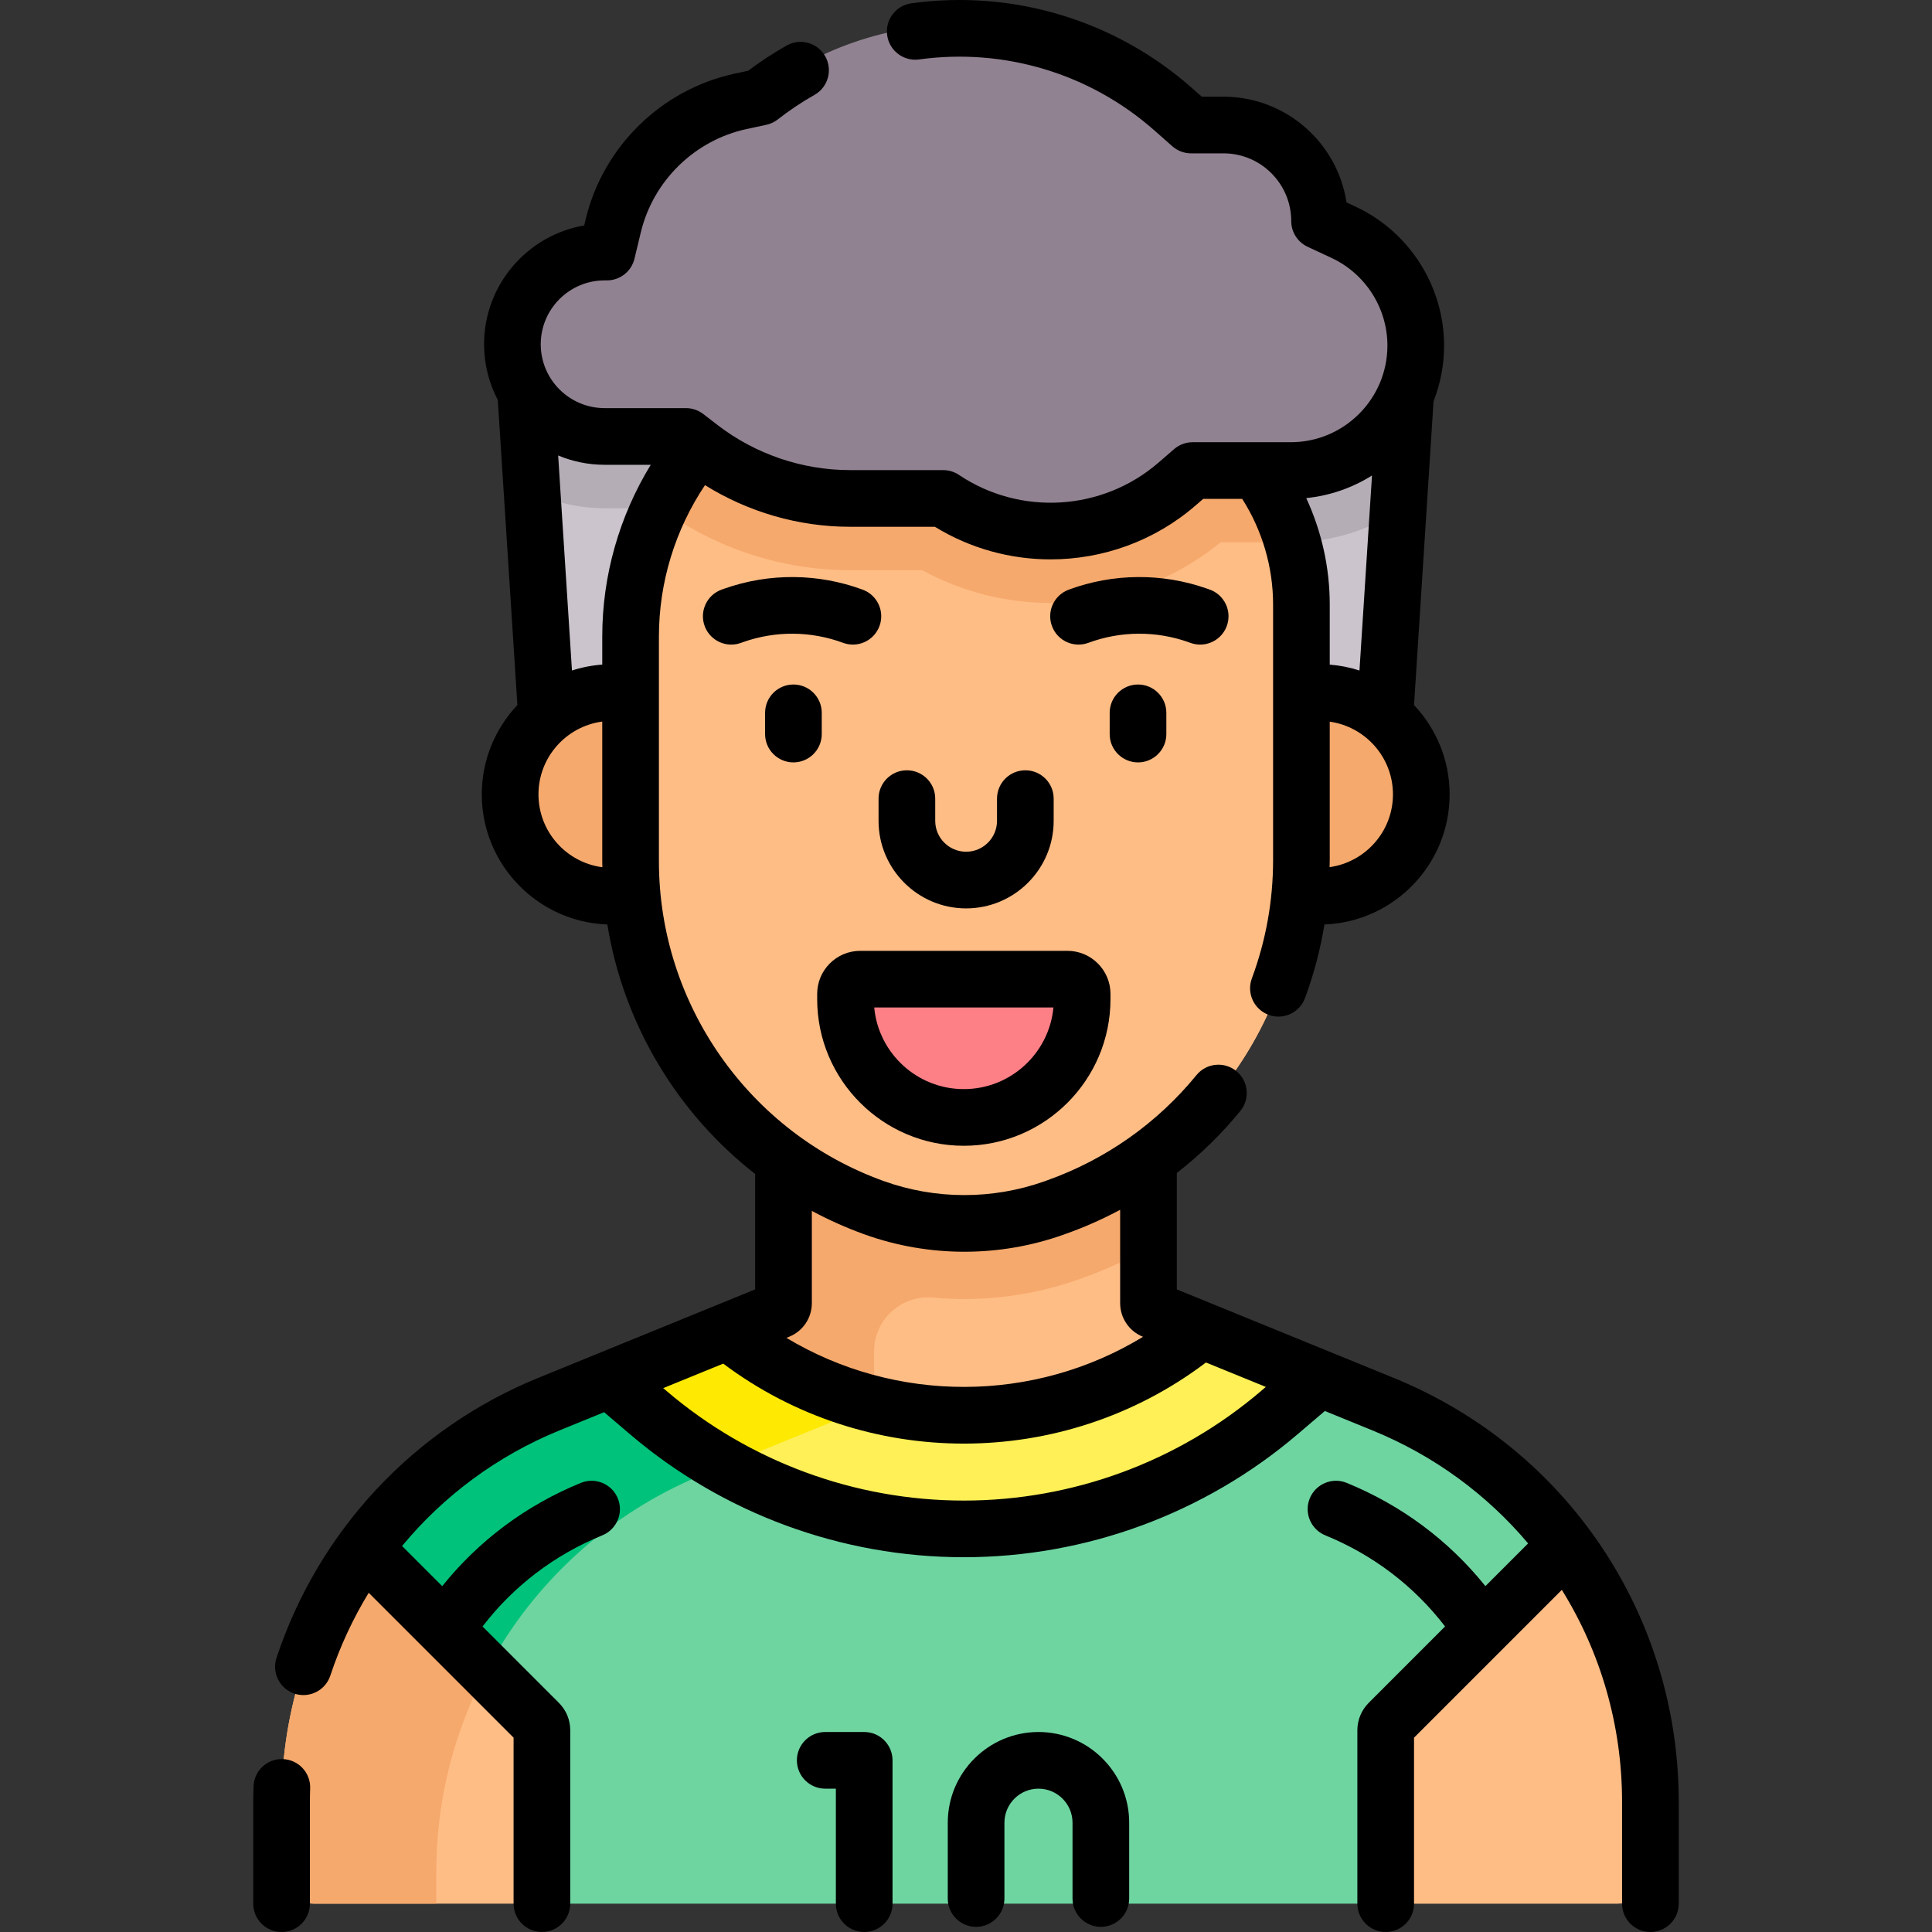 <svg id="Capa_1" enable-background="new 0 0 511.431 511.431" height="512" viewBox="0 0 511.431 511.431" width="512" xmlns="http://www.w3.org/2000/svg"><rect x="0" y="0" width="511.431" height="511.431" fill="#333333" stroke="none"/><g><g><path d="m126.722 400.79-30.291 9.116c-13.93 19.07-21.89 42.42-21.89 67.08v18.248c0 4.806 3.896 8.702 8.702 8.702h60.218l23.577-6.343v-53.164z" fill="#ffbd86"/><path d="m414.571 409.346-12.715-4.62-50.767 37.764v49.242l15.732 12.204h61.368c4.806 0 8.702-3.896 8.702-8.702v-18.248c0-24.9-8.12-48.47-22.32-67.64z" fill="#ffbd86"/><path d="m115.493 495.538c0-24.66 7.96-48.01 21.89-67.08 2.174-2.976 4.499-5.843 6.957-8.599l-17.618-19.07-30.291 9.116c-13.93 19.07-21.89 42.42-21.89 67.08v18.248c0 4.806 3.896 8.702 8.702 8.702h32.25z" fill="#f6a96c"/><path d="m366.151 371.716-16.83-6.86h-22.286-123.387l-42.317.31-16.05 6.55c-19.95 8.13-36.68 21.53-48.85 38.19l2 1.95 44.21 44.21c.52.52.82 1.24.82 1.98v45.89h77.808v-.005l1.484-1.619h11.922l1.594 1.619-.001.005h14.752l.989-1.141h12.768l.981 1.141h18.287l1.999-2.078h11.358l1.382 2.078h68.036v-45.89c0-.74.3-1.46.82-1.98l44.21-44.21 2.72-2.51c-12.129-16.4-28.699-29.59-48.419-37.63z" fill="#6ed5a1"/><path d="m318.021 352.076-12.68-5.17c-.8-.33-1.32-1.1-1.32-1.96v-89.49h-96.61v89.49c0 .86-.52 1.63-1.32 1.96l-13.44 5.48-2.922 12.47 41.505 19.277 83.645-4.447 5.294-20.117z" fill="#ffbd86"/><g><path d="m372.024 105.31-5.415 84.328-4.18 32.55h-214.967l-2.79-32.55-5.588-87.018v-16.931l234.167.171z" fill="#cbc4cc"/></g><path d="m349.27 237.257c14.894 0 26.969-12.074 26.969-26.969 0-14.894-12.074-26.969-26.969-26.969h-38.185v53.937h38.185z" fill="#f6a96c"/><path d="m162.011 237.257c-14.894 0-26.969-12.074-26.969-26.969 0-14.894 12.074-26.969 26.969-26.969h27.38v53.937h-27.38z" fill="#f6a96c"/><g><g id="XMLID_146_"><g><path d="m344.501 159.966v67.76c0 41.25-25.97 78.03-64.85 91.82l-.74.26c-15.37 5.45-32.16 5.42-47.51-.1-19.34-6.95-35.46-19.59-46.74-35.64s-17.73-35.49-17.73-56.04v-59.56c0-18.63 6.55-36.67 18.5-50.97l30.92-28.28h85.25l30.42 34.35c8.09 10.41 12.48 23.22 12.48 36.4z" fill="#ffbd86"/></g></g><path d="m372.024 105.31 1.226-19.449-234.166-.172v16.932l1.769 27.548c5.814 2.799 12.326 4.369 19.199 4.369h14.77c14.471 10.593 32.2 16.406 50.149 16.406h19.147c10.413 5.685 22.046 8.663 34.006 8.663 16.419 0 32.316-5.683 44.995-16.046h18.569c10.447 0 20.189-3.046 28.411-8.278z" fill="#b5adb6"/><g id="XMLID_176_"><g><path d="m226.317 255.456h-18.907v89.49c0 .86-.52 1.63-1.32 1.96l-13.44 5.48-2.922 12.47 29.391 13.65 10.945-4.463c.8-.33 1.32-1.1 1.32-1.96v-14.345c0-8.447 7.271-15.028 15.682-14.249 2.726.253 5.469.38 8.225.38 10.351 0 20.547-1.754 30.257-5.197l.788-.277c6.178-2.191 12.079-4.882 17.685-7.995v-47.806-27.138z" fill="#f6a96c"/><path d="m344.501 159.966v67.76c0 41.25-25.97 78.03-64.85 91.82l-.74.26c-15.37 5.45-32.16 5.42-47.51-.1-19.34-6.95-35.46-19.59-46.74-35.64s-17.73-35.49-17.73-56.04v-59.56c0-18.63 6.55-36.67 18.5-50.97l30.92-28.28h85.25l30.42 34.35c8.09 10.41 12.48 23.22 12.48 36.4z" fill="#ffbd86"/></g></g><path d="m332.021 123.566-30.42-34.35h-85.25l-30.92 28.28c-4.371 5.23-8.011 10.965-10.88 17.042h.272c14.471 10.593 32.2 16.406 50.149 16.406h19.147c10.413 5.685 22.046 8.663 34.006 8.663 16.419 0 32.316-5.683 44.995-16.046h18.569c.163 0 .324-.011.487-.012-2.074-7.197-5.497-13.989-10.155-19.983z" fill="#f6a96c"/><path d="m160.667 65.729h-.615c-13.478 0-24.404 10.926-24.404 24.404 0 13.478 10.926 24.404 24.404 24.404h21.533l3.845 2.958c11.337 8.721 25.238 13.449 39.541 13.449h24.701c19.131 12.835 44.485 11.277 61.901-3.803l4.135-3.58h25.981c18.271 0 33.082-14.811 33.082-33.082 0-12.848-7.439-24.534-19.079-29.973l-6.381-2.981c0-14.045-11.385-25.43-25.43-25.43h-8.583l-4.794-4.231c-30.885-27.256-76.825-28.581-109.23-3.152l-5.22 1.123c-16.617 3.576-29.715 16.357-33.697 32.881z" fill="#918291"/><path d="m282.561 259.201h-54.841c-2.154 0-3.9 1.746-3.9 3.9v1.383c0 17.298 14.023 31.321 31.321 31.321 17.298 0 31.321-14.023 31.321-31.321v-1.383c-.001-2.154-1.747-3.9-3.901-3.9z" fill="#fd8087"/><path d="m192.105 364.94-30.774.225-16.05 6.55c-19.95 8.13-36.68 21.53-48.85 38.19l2 1.95 30.358 30.358c2.541-4.783 5.402-9.386 8.594-13.756 12.17-16.66 28.9-30.06 48.85-38.19l5.872-2.396z" fill="#00c27a"/><g id="XMLID_147_"><g><path d="m318.021 352.076 31.3 12.78-10.64 9.08c-23.28 19.86-52.94 30.79-83.54 30.79s-60.26-10.93-83.54-30.79l-10.27-8.77 31.32-12.78c36.47 29.86 89.01 29.76 125.37-.31z" fill="#fef056"/></g></g><g><path d="m191.742 388.02 10.541-4.302 29.179-11.906c-13.875-3.424-27.164-9.89-38.811-19.426l-31.32 12.78 10.27 8.77c6.283 5.36 13.035 10.064 20.141 14.084z" fill="#fee903"/></g></g></g><g><path d="m74.86 465.66c-4.17-.152-7.608 3.106-7.746 7.245-.052 1.562-.077 2.857-.077 4.077v26.949c0 4.142 3.358 7.5 7.5 7.5s7.5-3.358 7.5-7.5v-26.949c0-1.196.028-2.388.068-3.576.139-4.14-3.106-7.608-7.245-7.746z"/><path d="m368.985 364.771-57.462-23.445v-30.822c6.172-4.807 11.825-10.3 16.819-16.418 2.62-3.209 2.142-7.934-1.066-10.553-3.209-2.62-7.934-2.143-10.553 1.066-10.401 12.74-24.086 22.379-39.576 27.874l-.74.262c-13.703 4.861-28.785 4.831-42.468-.087-35.596-12.793-59.511-46.801-59.511-84.625v-59.553c0-14.291 4.298-28.249 12.195-40.047 11.446 7.137 24.82 11.022 38.349 11.022h22.503c9.411 5.779 20.036 8.631 30.629 8.631 13.758 0 27.462-4.811 38.379-14.264l2.021-1.75h10.33c5.291 8.295 8.171 18.038 8.171 27.908v67.756c0 10.709-1.89 21.23-5.618 31.272-1.441 3.883.538 8.2 4.421 9.642.861.319 1.742.471 2.609.471 3.046 0 5.91-1.869 7.032-4.892 2.358-6.351 4.062-12.87 5.151-19.495 18.391-.702 33.139-15.875 33.139-34.435 0-9.147-3.588-17.466-9.422-23.643l5.163-80.406c1.794-4.578 2.791-9.553 2.791-14.759 0-15.693-9.187-30.125-23.405-36.768l-2.426-1.134c-2.394-15.819-16.083-27.982-32.559-27.982h-5.747l-2.668-2.354c-20.306-17.922-47.358-26.073-74.214-22.366-4.104.566-6.971 4.352-6.404 8.455s4.354 6.972 8.455 6.404c22.525-3.11 45.21 3.726 62.238 18.752l4.794 4.23c1.371 1.209 3.135 1.876 4.962 1.876h8.583c9.887 0 17.93 8.043 17.93 17.93 0 2.913 1.687 5.562 4.326 6.795l6.38 2.981c8.963 4.188 14.754 13.285 14.754 23.178 0 14.106-11.476 25.582-25.582 25.582h-25.981c-1.803 0-3.546.65-4.909 1.83l-4.135 3.58c-14.819 12.83-36.536 14.164-52.813 3.245-1.236-.829-2.69-1.272-4.179-1.272h-24.701c-12.579 0-24.998-4.224-34.968-11.894l-3.845-2.958c-1.311-1.008-2.918-1.555-4.573-1.555h-21.534c-9.321 0-16.904-7.583-16.904-16.905s7.583-16.904 16.904-16.904h.615c3.465 0 6.479-2.374 7.292-5.743l1.689-7.012c3.286-13.637 14.27-24.354 27.983-27.306l5.22-1.124c1.113-.239 2.156-.729 3.052-1.432 3.003-2.356 6.274-4.542 9.721-6.497 3.603-2.043 4.868-6.62 2.825-10.224-2.044-3.604-6.622-4.868-10.223-2.825-3.569 2.023-6.987 4.262-10.183 6.668l-3.568.768c-19.313 4.156-34.783 19.25-39.411 38.456l-.416 1.726c-15.028 2.575-26.502 15.696-26.502 31.447 0 5.322 1.317 10.34 3.631 14.756l5.186 80.755c-5.834 6.177-9.422 14.496-9.422 23.643 0 18.593 14.799 33.785 33.235 34.438 4.261 26.279 18.418 49.874 39.131 66.053v30.548l-57.463 23.445c-32.833 13.396-58.072 40.401-69.242 74.089-1.304 3.932.827 8.175 4.758 9.479.783.26 1.579.383 2.361.383 3.145 0 6.074-1.993 7.118-5.142 2.572-7.755 6.001-15.101 10.171-21.937l38.348 38.348v43.939c0 4.142 3.358 7.5 7.5 7.5s7.5-3.358 7.5-7.5v-45.886c0-2.753-1.072-5.34-3.017-7.283l-20.199-20.199c8.188-10.675 19.039-18.96 31.702-24.126 3.835-1.565 5.676-5.942 4.111-9.777-1.565-3.837-5.945-5.677-9.777-4.111-14.527 5.927-27.057 15.304-36.708 27.342l-10.631-10.631c11.027-13.327 25.264-23.905 41.672-30.6l11.819-4.822 6.802 5.803c24.631 21.015 56.028 32.588 88.406 32.588s63.774-11.573 88.406-32.588l7.174-6.121 12.597 5.14c16.36 6.675 30.359 17.042 41.205 29.917l-11.304 11.304c-9.654-12.036-22.191-21.406-36.718-27.333-3.832-1.564-8.212.276-9.777 4.111-1.564 3.835.276 8.212 4.111 9.777 12.662 5.166 23.519 13.446 31.708 24.12l-20.198 20.209c-1.947 1.945-3.02 4.533-3.02 7.286v45.886c0 4.142 3.358 7.5 7.5 7.5s7.5-3.358 7.5-7.5v-43.939l39.127-39.128c10.224 16.452 15.946 35.76 15.946 56.118v26.949c0 4.142 3.358 7.5 7.5 7.5s7.5-3.358 7.5-7.5v-26.949c.001-49.476-29.599-93.522-75.408-112.212zm-17.021-135.223c.01-.608.04-1.214.04-1.823v-36.691c9.441 1.336 16.734 9.449 16.734 19.254 0 9.818-7.313 17.941-16.774 19.26zm11.225-103.674-3.315 51.621c-2.51-.814-5.146-1.343-7.87-1.558v-15.969c0-9.718-2.162-19.343-6.221-28.114 6.346-.638 12.259-2.751 17.406-5.98zm-203.137-2.836h12.213c-8.33 13.606-12.838 29.344-12.838 45.432v7.457c-2.777.207-5.463.74-8.019 1.569l-3.656-56.926c3.787 1.588 7.942 2.468 12.3 2.468zm-17.509 87.25c0-9.857 7.369-18.006 16.884-19.277v37.013c0 .517.023 1.03.03 1.546-9.529-1.258-16.914-9.415-16.914-19.282zm86.322 116.478c8.518 3.062 17.473 4.592 26.43 4.592 8.848 0 17.699-1.495 26.126-4.485l.74-.262c4.96-1.76 9.754-3.896 14.361-6.358v24.692c0 3.925 2.349 7.42 5.982 8.903l.072.029c-28.874 17.581-65.429 17.689-94.403.278l.753-.307c3.635-1.483 5.983-4.978 5.983-8.903v-24.399c4.454 2.385 9.108 4.477 13.956 6.22zm104.946 41.463c-21.919 18.7-49.858 28.999-78.67 28.999s-56.751-10.299-78.67-28.999l-.904-.771 15.884-6.481c18.817 14.114 41.252 21.169 63.689 21.169 22.604 0 45.207-7.164 64.097-21.473l15.85 6.467z"/><path d="m228.769 458.489h-10.321c-4.142 0-7.5 3.358-7.5 7.5s3.358 7.5 7.5 7.5h2.821v30.442c0 4.142 3.358 7.5 7.5 7.5s7.5-3.358 7.5-7.5v-37.942c0-4.142-3.358-7.5-7.5-7.5z"/><path d="m274.902 458.489c-13.241 0-24.013 10.772-24.013 24.013v20.065c0 4.142 3.358 7.5 7.5 7.5s7.5-3.358 7.5-7.5v-20.065c0-4.97 4.043-9.013 9.013-9.013s9.013 4.043 9.013 9.013v20.065c0 4.142 3.358 7.5 7.5 7.5s7.5-3.358 7.5-7.5v-20.065c0-13.241-10.772-24.013-24.013-24.013z"/><path d="m240.067 203.909c-4.142 0-7.5 3.358-7.5 7.5v5.879c0 12.78 10.397 23.178 23.178 23.178s23.178-10.397 23.178-23.178v-5.879c0-4.142-3.358-7.5-7.5-7.5s-7.5 3.358-7.5 7.5v5.879c0 4.509-3.669 8.178-8.178 8.178s-8.178-3.668-8.178-8.178v-5.879c0-4.142-3.358-7.5-7.5-7.5z"/><path d="m255.141 303.305c21.406 0 38.821-17.415 38.821-38.821v-1.384c0-6.286-5.114-11.4-11.4-11.4h-54.842c-6.286 0-11.4 5.114-11.4 11.4v1.384c0 21.406 17.415 38.821 38.821 38.821zm23.718-36.604c-1.122 12.1-11.331 21.604-23.719 21.604s-22.597-9.505-23.719-21.604z"/><path d="m210.031 201.819c4.142 0 7.5-3.358 7.5-7.5v-5.619c0-4.142-3.358-7.5-7.5-7.5s-7.5 3.358-7.5 7.5v5.619c0 4.142 3.358 7.5 7.5 7.5z"/><path d="m228.383 156.1c-11.797-4.371-24.826-4.463-36.69-.258l-.628.223c-3.903 1.386-5.944 5.674-4.558 9.578 1.092 3.074 3.982 4.992 7.068 4.992.833 0 1.68-.14 2.51-.434l.625-.222c8.555-3.033 17.954-2.965 26.462.187 3.884 1.44 8.2-.542 9.639-4.427 1.438-3.884-.544-8.2-4.428-9.639z"/><path d="m301.25 201.819c4.142 0 7.5-3.358 7.5-7.5v-5.619c0-4.142-3.358-7.5-7.5-7.5s-7.5 3.358-7.5 7.5v5.619c0 4.142 3.358 7.5 7.5 7.5z"/><path d="m315.197 170.201c.83.294 1.677.434 2.51.434 3.085 0 5.976-1.919 7.068-4.992 1.386-3.903-.655-8.191-4.558-9.578l-.632-.224c-11.858-4.204-24.887-4.112-36.686.259-3.884 1.439-5.866 5.754-4.427 9.639 1.438 3.884 5.752 5.866 9.639 4.427 8.51-3.153 17.908-3.219 26.458-.188z"/></g></g></svg>